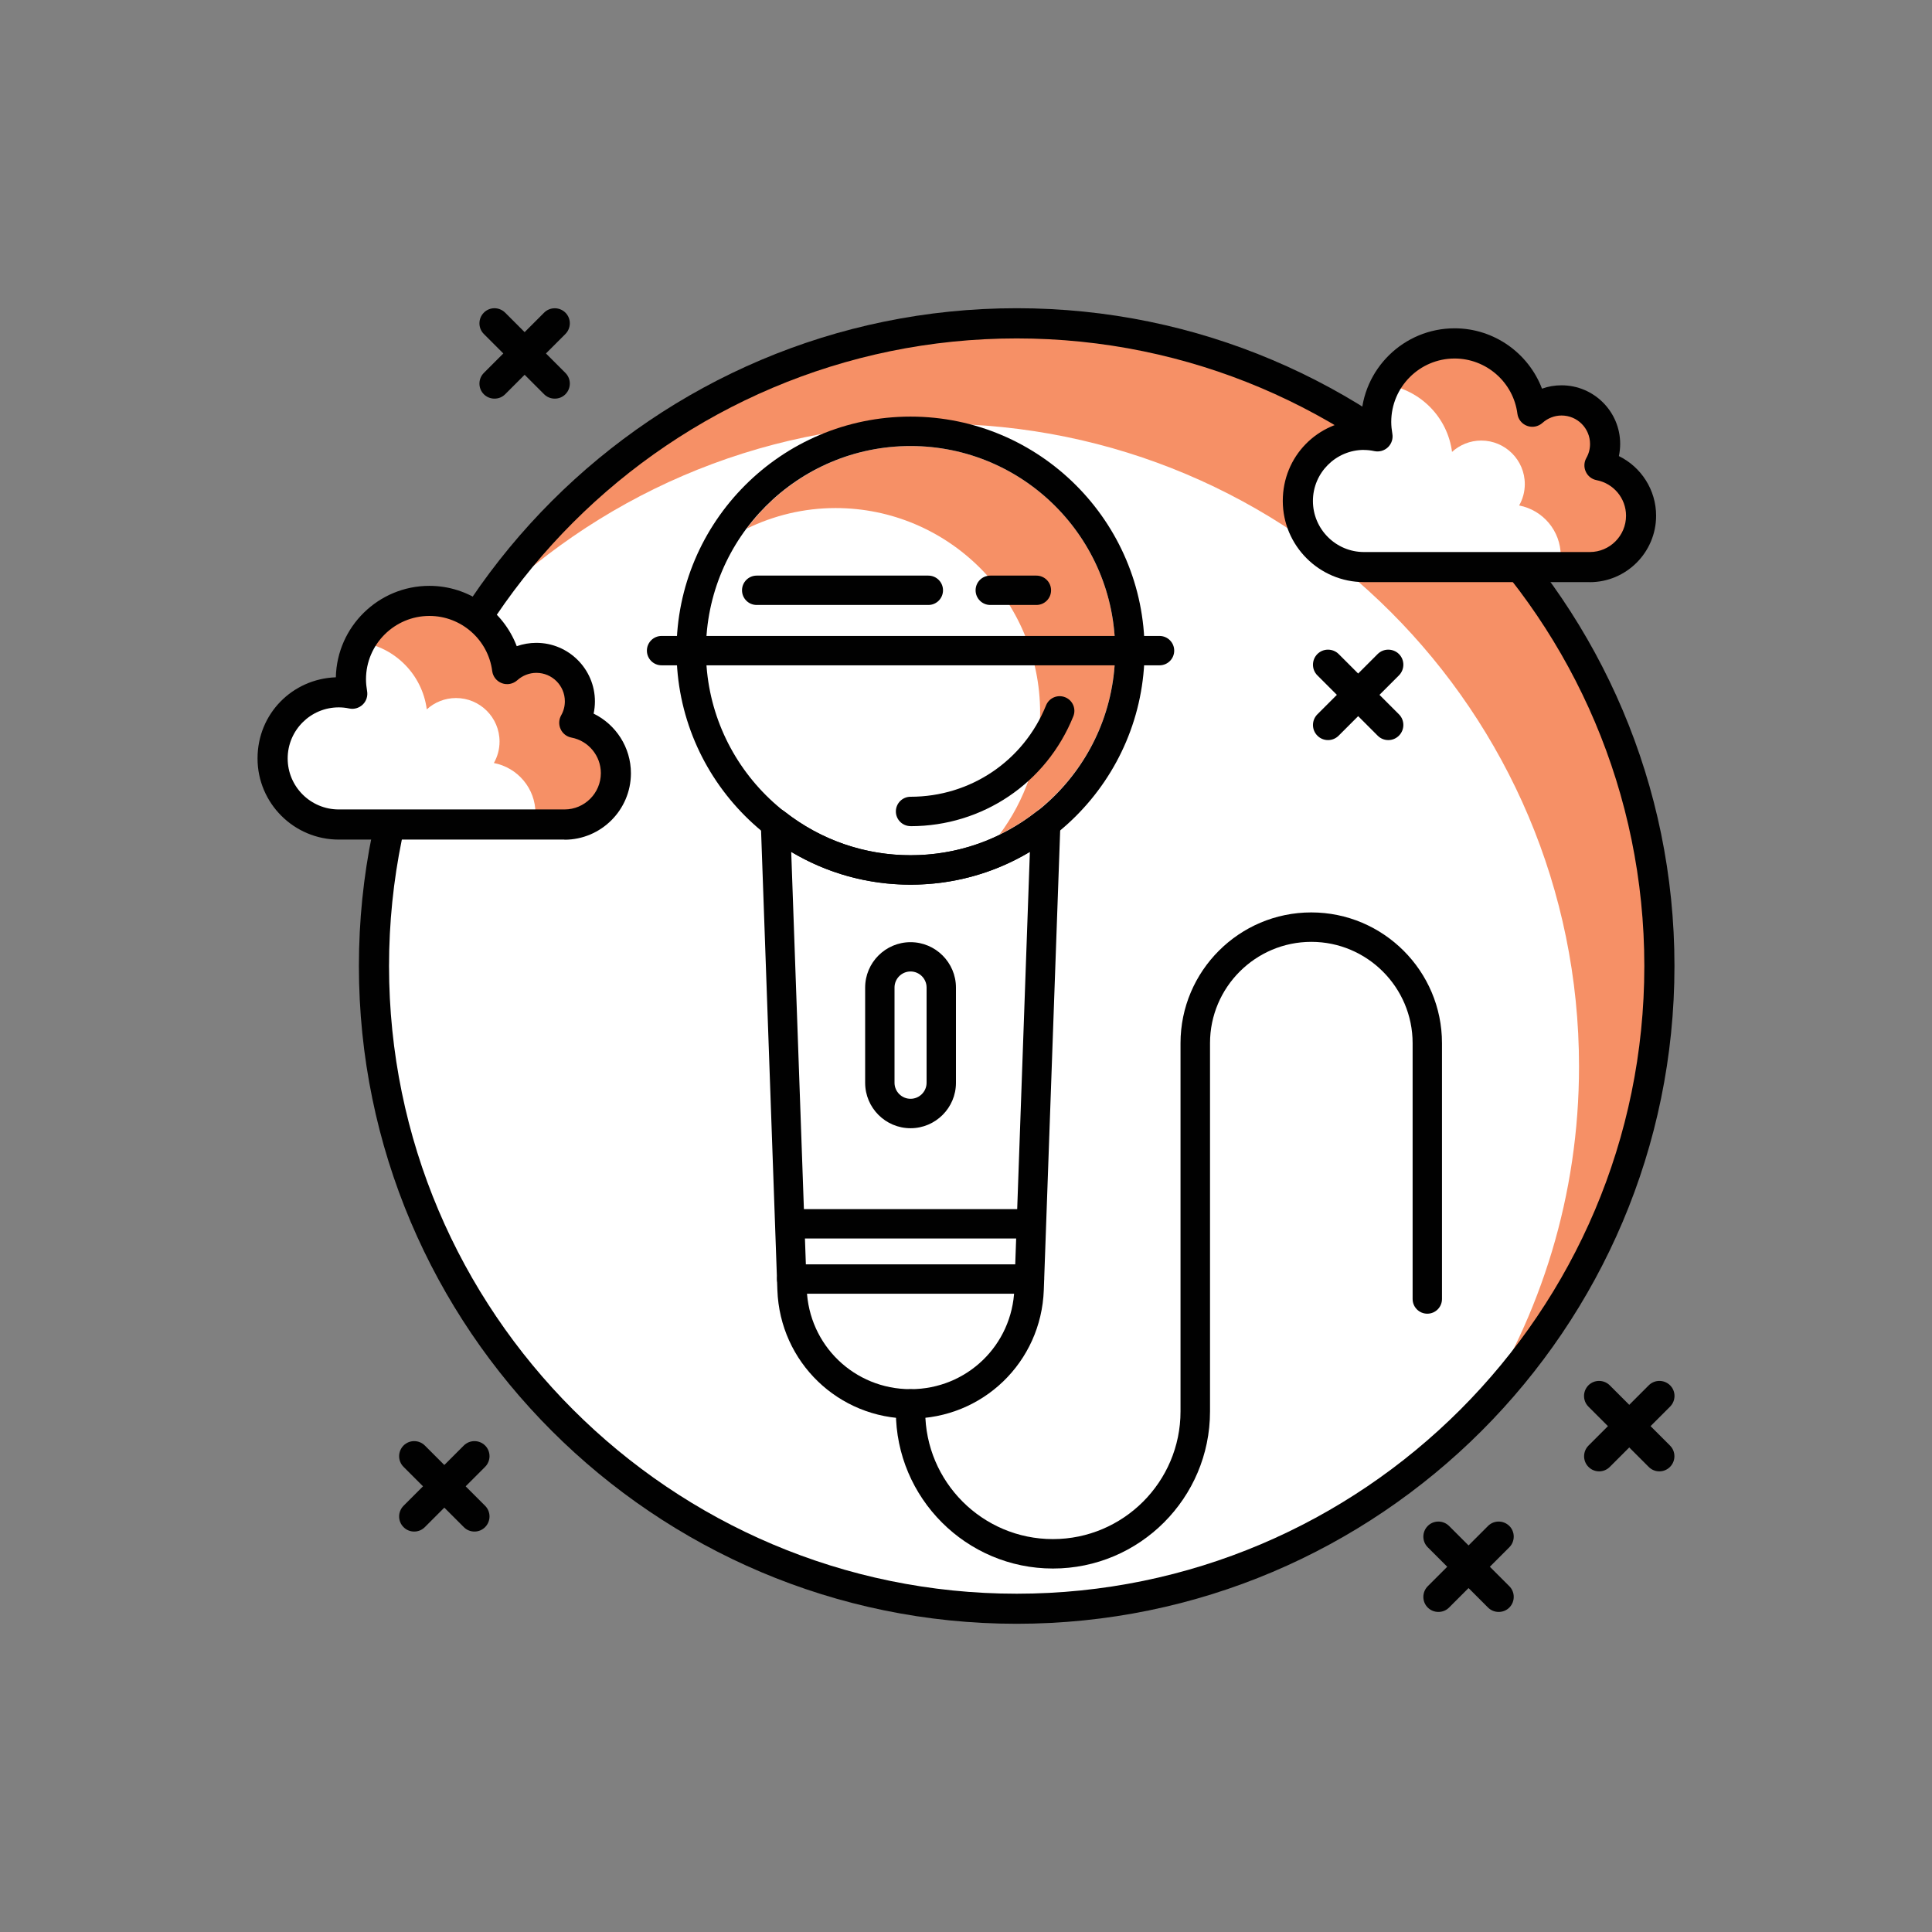 <?xml version="1.0" encoding="UTF-8"?>
<svg id="Layer_1" data-name="Layer 1" xmlns="http://www.w3.org/2000/svg" viewBox="0 0 300 300">
  <rect x="0" y="0" width="300" height="300" fill="#808080" stroke="none"/>
  <defs>
    <style>
      .cls-1 {
        fill: #fff;
      }

      .cls-1, .cls-2, .cls-3 {
        stroke-width: 0px;
      }

      .cls-2 {
        fill: #f69066;
      }

      .cls-3 {
        fill: #010101;
      }
    </style>
  </defs>
  <circle class="cls-1" cx="157.87" cy="150" r="99.8"/>
  <path class="cls-2" d="m141.39,69.26c-10.42,0-19.65,5.06-25.45,12.83,4.18-2.03,8.85-3.2,13.8-3.2,17.52,0,31.77,14.25,31.77,31.77,0,7.1-2.37,13.64-6.32,18.94,10.61-5.15,17.97-16,17.97-28.57,0-17.52-14.25-31.77-31.77-31.77Z"/>
  <path class="cls-2" d="m145.39,65.8c55.12,0,99.8,44.68,99.8,99.8,0,19.99-5.9,38.6-16.02,54.21,17.62-18,28.5-42.63,28.5-69.8,0-55.11-44.68-99.8-99.8-99.8-35.12,0-65.99,18.16-83.77,45.59,18.12-18.5,43.36-30,71.3-30Z"/>
  <path class="cls-3" d="m157.87,252.14c-56.32,0-102.14-45.82-102.14-102.14s45.82-102.14,102.14-102.14,102.14,45.82,102.14,102.14-45.82,102.14-102.14,102.14Zm0-199.59c-53.74,0-97.46,43.72-97.46,97.46s43.72,97.46,97.46,97.46,97.46-43.72,97.46-97.46-43.72-97.46-97.46-97.46Z"/>
  <path class="cls-1" d="m89.17,112.23c.56-.98.88-2.11.88-3.32,0-3.73-3.02-6.76-6.76-6.76-1.75,0-3.34.67-4.54,1.76-.78-5.98-5.88-10.6-12.07-10.6-6.73,0-12.19,5.45-12.19,12.18,0,.77.08,1.51.21,2.24-.68-.15-1.38-.23-2.11-.23-5.67,0-10.27,4.6-10.27,10.27s4.6,10.26,10.27,10.26h35.06c4.4,0,7.98-3.57,7.98-7.98,0-3.89-2.78-7.11-6.47-7.82Z"/>
  <path class="cls-2" d="m89.17,112.23c.56-.98.88-2.11.88-3.32,0-3.73-3.02-6.76-6.76-6.76-1.75,0-3.34.67-4.54,1.76-.78-5.98-5.88-10.6-12.07-10.6-4.63,0-8.6,2.61-10.67,6.4,5.35.8,9.56,5.06,10.26,10.44,1.2-1.09,2.79-1.76,4.54-1.76,3.73,0,6.76,3.03,6.76,6.76,0,1.21-.32,2.34-.88,3.33,3.68.71,6.46,3.93,6.46,7.82,0,.6-.08,1.18-.2,1.74h4.7c4.4,0,7.98-3.57,7.98-7.98,0-3.89-2.78-7.11-6.47-7.82Z"/>
  <path class="cls-3" d="m87.66,130.37h-35.06c-6.95,0-12.61-5.65-12.61-12.6s5.42-12.36,12.16-12.6c.17-7.86,6.62-14.2,14.52-14.2,6.12,0,11.47,3.85,13.57,9.37.97-.34,2-.52,3.04-.52,5.02,0,9.1,4.08,9.1,9.1,0,.63-.07,1.27-.2,1.89,3.47,1.7,5.79,5.25,5.79,9.26,0,5.69-4.63,10.32-10.32,10.32Zm-35.06-20.53c-4.37,0-7.93,3.55-7.93,7.93s3.56,7.92,7.93,7.92h35.06c3.11,0,5.64-2.53,5.64-5.64,0-2.69-1.92-5.02-4.57-5.52-.74-.14-1.37-.63-1.68-1.32-.32-.69-.28-1.48.09-2.14.38-.67.57-1.4.57-2.17,0-2.44-1.98-4.42-4.42-4.42-1.09,0-2.15.41-2.97,1.15-.65.58-1.56.76-2.38.46-.82-.3-1.4-1.03-1.51-1.89-.63-4.88-4.82-8.56-9.75-8.56-5.43,0-9.85,4.42-9.85,9.84,0,.62.07,1.23.17,1.82.14.77-.11,1.56-.67,2.1-.56.54-1.36.78-2.12.61-.55-.12-1.09-.17-1.62-.17Z"/>
  <path class="cls-1" d="m248.37,72.25c.56-.98.88-2.11.88-3.32,0-3.73-3.03-6.76-6.76-6.76-1.75,0-3.34.67-4.54,1.76-.78-5.98-5.88-10.6-12.07-10.6-6.73,0-12.18,5.45-12.18,12.19,0,.76.08,1.51.21,2.24-.68-.14-1.39-.23-2.11-.23-5.67,0-10.27,4.6-10.27,10.27s4.6,10.27,10.27,10.27h35.06c4.4,0,7.97-3.57,7.97-7.98,0-3.89-2.78-7.11-6.46-7.82Z"/>
  <path class="cls-2" d="m248.37,72.25c.56-.98.88-2.11.88-3.32,0-3.73-3.03-6.76-6.76-6.76-1.75,0-3.34.67-4.54,1.76-.78-5.98-5.88-10.6-12.07-10.6-4.63,0-8.6,2.61-10.67,6.4,5.35.8,9.56,5.06,10.26,10.44,1.2-1.09,2.79-1.76,4.54-1.76,3.73,0,6.76,3.03,6.76,6.76,0,1.21-.32,2.34-.88,3.32,3.68.71,6.46,3.93,6.46,7.82,0,.6-.08,1.18-.2,1.74h4.7c4.4,0,7.97-3.58,7.97-7.98,0-3.89-2.78-7.11-6.46-7.82Z"/>
  <path class="cls-3" d="m246.86,90.39h-35.06c-6.95,0-12.61-5.66-12.61-12.61s5.42-12.36,12.16-12.6c.17-7.86,6.62-14.2,14.52-14.2,6.12,0,11.47,3.85,13.57,9.37.97-.35,1.99-.52,3.04-.52,5.02,0,9.1,4.08,9.1,9.1,0,.64-.07,1.27-.2,1.89,3.47,1.7,5.78,5.26,5.78,9.26,0,5.69-4.63,10.32-10.31,10.32Zm-35.06-20.53c-4.37,0-7.93,3.56-7.93,7.93s3.56,7.93,7.93,7.93h35.06c3.11,0,5.63-2.53,5.63-5.64,0-2.69-1.92-5.01-4.57-5.52-.74-.14-1.37-.63-1.68-1.32-.32-.68-.28-1.48.09-2.13.38-.67.57-1.4.57-2.17,0-2.44-1.98-4.42-4.42-4.42-1.09,0-2.15.41-2.97,1.15-.65.58-1.56.76-2.38.46-.82-.3-1.4-1.03-1.51-1.89-.63-4.89-4.83-8.57-9.75-8.57-5.43,0-9.84,4.42-9.84,9.85,0,.62.07,1.22.17,1.82.14.77-.11,1.55-.67,2.1-.56.54-1.36.77-2.12.61-.55-.12-1.09-.18-1.62-.18Z"/>
  <path class="cls-3" d="m215.57,114.92c-.6,0-1.2-.23-1.65-.69l-9.36-9.36c-.91-.91-.91-2.39,0-3.31.91-.91,2.39-.91,3.31,0l9.36,9.36c.91.91.91,2.39,0,3.31-.46.46-1.05.69-1.65.69Z"/>
  <path class="cls-3" d="m206.21,114.92c-.6,0-1.2-.23-1.65-.69-.91-.91-.91-2.39,0-3.31l9.36-9.36c.91-.91,2.39-.91,3.31,0,.91.91.91,2.39,0,3.31l-9.36,9.36c-.46.46-1.05.69-1.65.69Z"/>
  <path class="cls-3" d="m257.66,228.47c-.6,0-1.2-.23-1.65-.69l-9.36-9.36c-.91-.91-.91-2.39,0-3.31.91-.91,2.39-.91,3.31,0l9.36,9.36c.91.91.91,2.39,0,3.31-.46.46-1.05.69-1.65.69Z"/>
  <path class="cls-3" d="m248.31,228.47c-.6,0-1.2-.23-1.65-.69-.91-.91-.91-2.39,0-3.31l9.36-9.36c.91-.91,2.39-.91,3.31,0s.91,2.39,0,3.31l-9.36,9.36c-.46.46-1.05.69-1.65.69Z"/>
  <path class="cls-3" d="m73.67,237.82c-.6,0-1.2-.23-1.65-.69l-9.36-9.36c-.91-.91-.91-2.39,0-3.31.91-.91,2.39-.91,3.31,0l9.36,9.36c.91.91.91,2.39,0,3.31-.46.46-1.05.69-1.65.69Z"/>
  <path class="cls-3" d="m64.31,237.82c-.6,0-1.2-.23-1.65-.69-.91-.91-.91-2.39,0-3.31l9.36-9.36c.91-.91,2.39-.91,3.31,0,.91.91.91,2.39,0,3.31l-9.36,9.36c-.46.46-1.05.69-1.65.69Z"/>
  <path class="cls-3" d="m86.14,61.9c-.6,0-1.2-.23-1.65-.68l-9.36-9.36c-.91-.91-.91-2.39,0-3.31s2.39-.91,3.31,0l9.36,9.36c.91.91.91,2.39,0,3.31-.46.46-1.05.68-1.65.68Z"/>
  <path class="cls-3" d="m76.78,61.9c-.6,0-1.2-.23-1.65-.68-.91-.91-.91-2.39,0-3.31l9.36-9.36c.91-.91,2.39-.91,3.31,0,.91.91.91,2.39,0,3.31l-9.36,9.36c-.46.46-1.05.68-1.65.68Z"/>
  <path class="cls-3" d="m232.71,250.3c-.6,0-1.2-.23-1.65-.68l-9.36-9.36c-.91-.91-.91-2.39,0-3.31.91-.91,2.39-.91,3.31,0l9.36,9.36c.91.91.91,2.39,0,3.31-.46.46-1.05.68-1.65.68Z"/>
  <path class="cls-3" d="m223.35,250.3c-.6,0-1.2-.23-1.65-.68-.91-.91-.91-2.39,0-3.31l9.36-9.36c.91-.91,2.39-.91,3.31,0,.91.91.91,2.39,0,3.31l-9.36,9.36c-.46.46-1.05.68-1.65.68Z"/>
  <g>
    <path class="cls-3" d="m141.39,137.37c-20.04,0-36.34-16.3-36.34-36.34s16.3-36.34,36.34-36.34,36.34,16.3,36.34,36.34-16.3,36.34-36.34,36.34Zm0-68.11c-17.52,0-31.77,14.25-31.77,31.77s14.25,31.77,31.77,31.77,31.77-14.25,31.77-31.77-14.25-31.77-31.77-31.77Z"/>
    <path class="cls-3" d="m141.39,128.28c-1.26,0-2.28-1.02-2.28-2.28s1.02-2.28,2.28-2.28c9.3,0,17.56-5.57,21.04-14.19.47-1.17,1.8-1.73,2.97-1.26,1.17.47,1.74,1.8,1.26,2.97-4.18,10.36-14.1,17.05-25.27,17.05Z"/>
    <path class="cls-3" d="m141.39,220.28c-11.2,0-20.28-8.77-20.68-19.96l-2.57-72.42c-.03-.89.46-1.71,1.25-2.12.8-.4,1.75-.31,2.45.24,5.65,4.43,12.42,6.78,19.56,6.78s13.91-2.34,19.57-6.78c.7-.55,1.65-.64,2.44-.24.79.4,1.28,1.23,1.25,2.12l-2.58,72.42c-.4,11.19-9.48,19.96-20.68,19.96Zm-18.53-88.01l2.41,67.89c.31,8.72,7.39,15.55,16.12,15.55s15.81-6.83,16.12-15.55l2.41-67.89c-5.6,3.35-11.92,5.1-18.53,5.1s-12.93-1.75-18.53-5.1Z"/>
    <path class="cls-3" d="m180.05,103.31h-77.32c-1.26,0-2.28-1.02-2.28-2.28s1.02-2.28,2.28-2.28h77.32c1.26,0,2.28,1.02,2.28,2.28s-1.02,2.28-2.28,2.28Z"/>
    <path class="cls-3" d="m141.39,175.19c-3.89,0-7.05-3.17-7.05-7.05v-14.79c0-3.89,3.17-7.05,7.05-7.05s7.05,3.17,7.05,7.05v14.79c0,3.89-3.17,7.05-7.05,7.05Zm0-24.34c-1.37,0-2.49,1.12-2.49,2.49v14.79c0,1.37,1.12,2.49,2.49,2.49s2.49-1.12,2.49-2.49v-14.79c0-1.37-1.12-2.49-2.49-2.49Z"/>
    <path class="cls-3" d="m160.93,93.94h-7.16c-1.26,0-2.28-1.02-2.28-2.28s1.02-2.28,2.28-2.28h7.16c1.26,0,2.28,1.02,2.28,2.28s-1.02,2.28-2.28,2.28Z"/>
    <path class="cls-3" d="m144.15,93.94h-26.65c-1.26,0-2.28-1.02-2.28-2.28s1.02-2.28,2.28-2.28h26.65c1.26,0,2.28,1.02,2.28,2.28s-1.02,2.28-2.28,2.28Z"/>
    <path class="cls-3" d="m159.85,200.89h-36.91c-1.26,0-2.28-1.02-2.28-2.28s1.02-2.28,2.28-2.28h36.91c1.26,0,2.28,1.02,2.28,2.28s-1.02,2.28-2.28,2.28Z"/>
    <path class="cls-3" d="m159.85,192.31h-36.91c-1.26,0-2.28-1.02-2.28-2.28s1.02-2.28,2.28-2.28h36.91c1.26,0,2.28,1.02,2.28,2.28s-1.02,2.28-2.28,2.28Z"/>
    <path class="cls-3" d="m163.5,243.56c-13.45,0-24.39-10.94-24.39-24.39v-1.17c0-1.26,1.02-2.28,2.28-2.28s2.28,1.02,2.28,2.28v1.17c0,10.93,8.89,19.82,19.82,19.82s19.82-8.89,19.82-19.82v-57.19c0-11.19,9.11-20.3,20.3-20.3s20.3,9.1,20.3,20.3v39.73c0,1.26-1.02,2.28-2.28,2.28s-2.28-1.02-2.28-2.28v-39.73c0-8.67-7.06-15.73-15.73-15.73s-15.73,7.06-15.73,15.73v57.19c0,13.45-10.94,24.39-24.39,24.39Z"/>
  </g>
</svg>